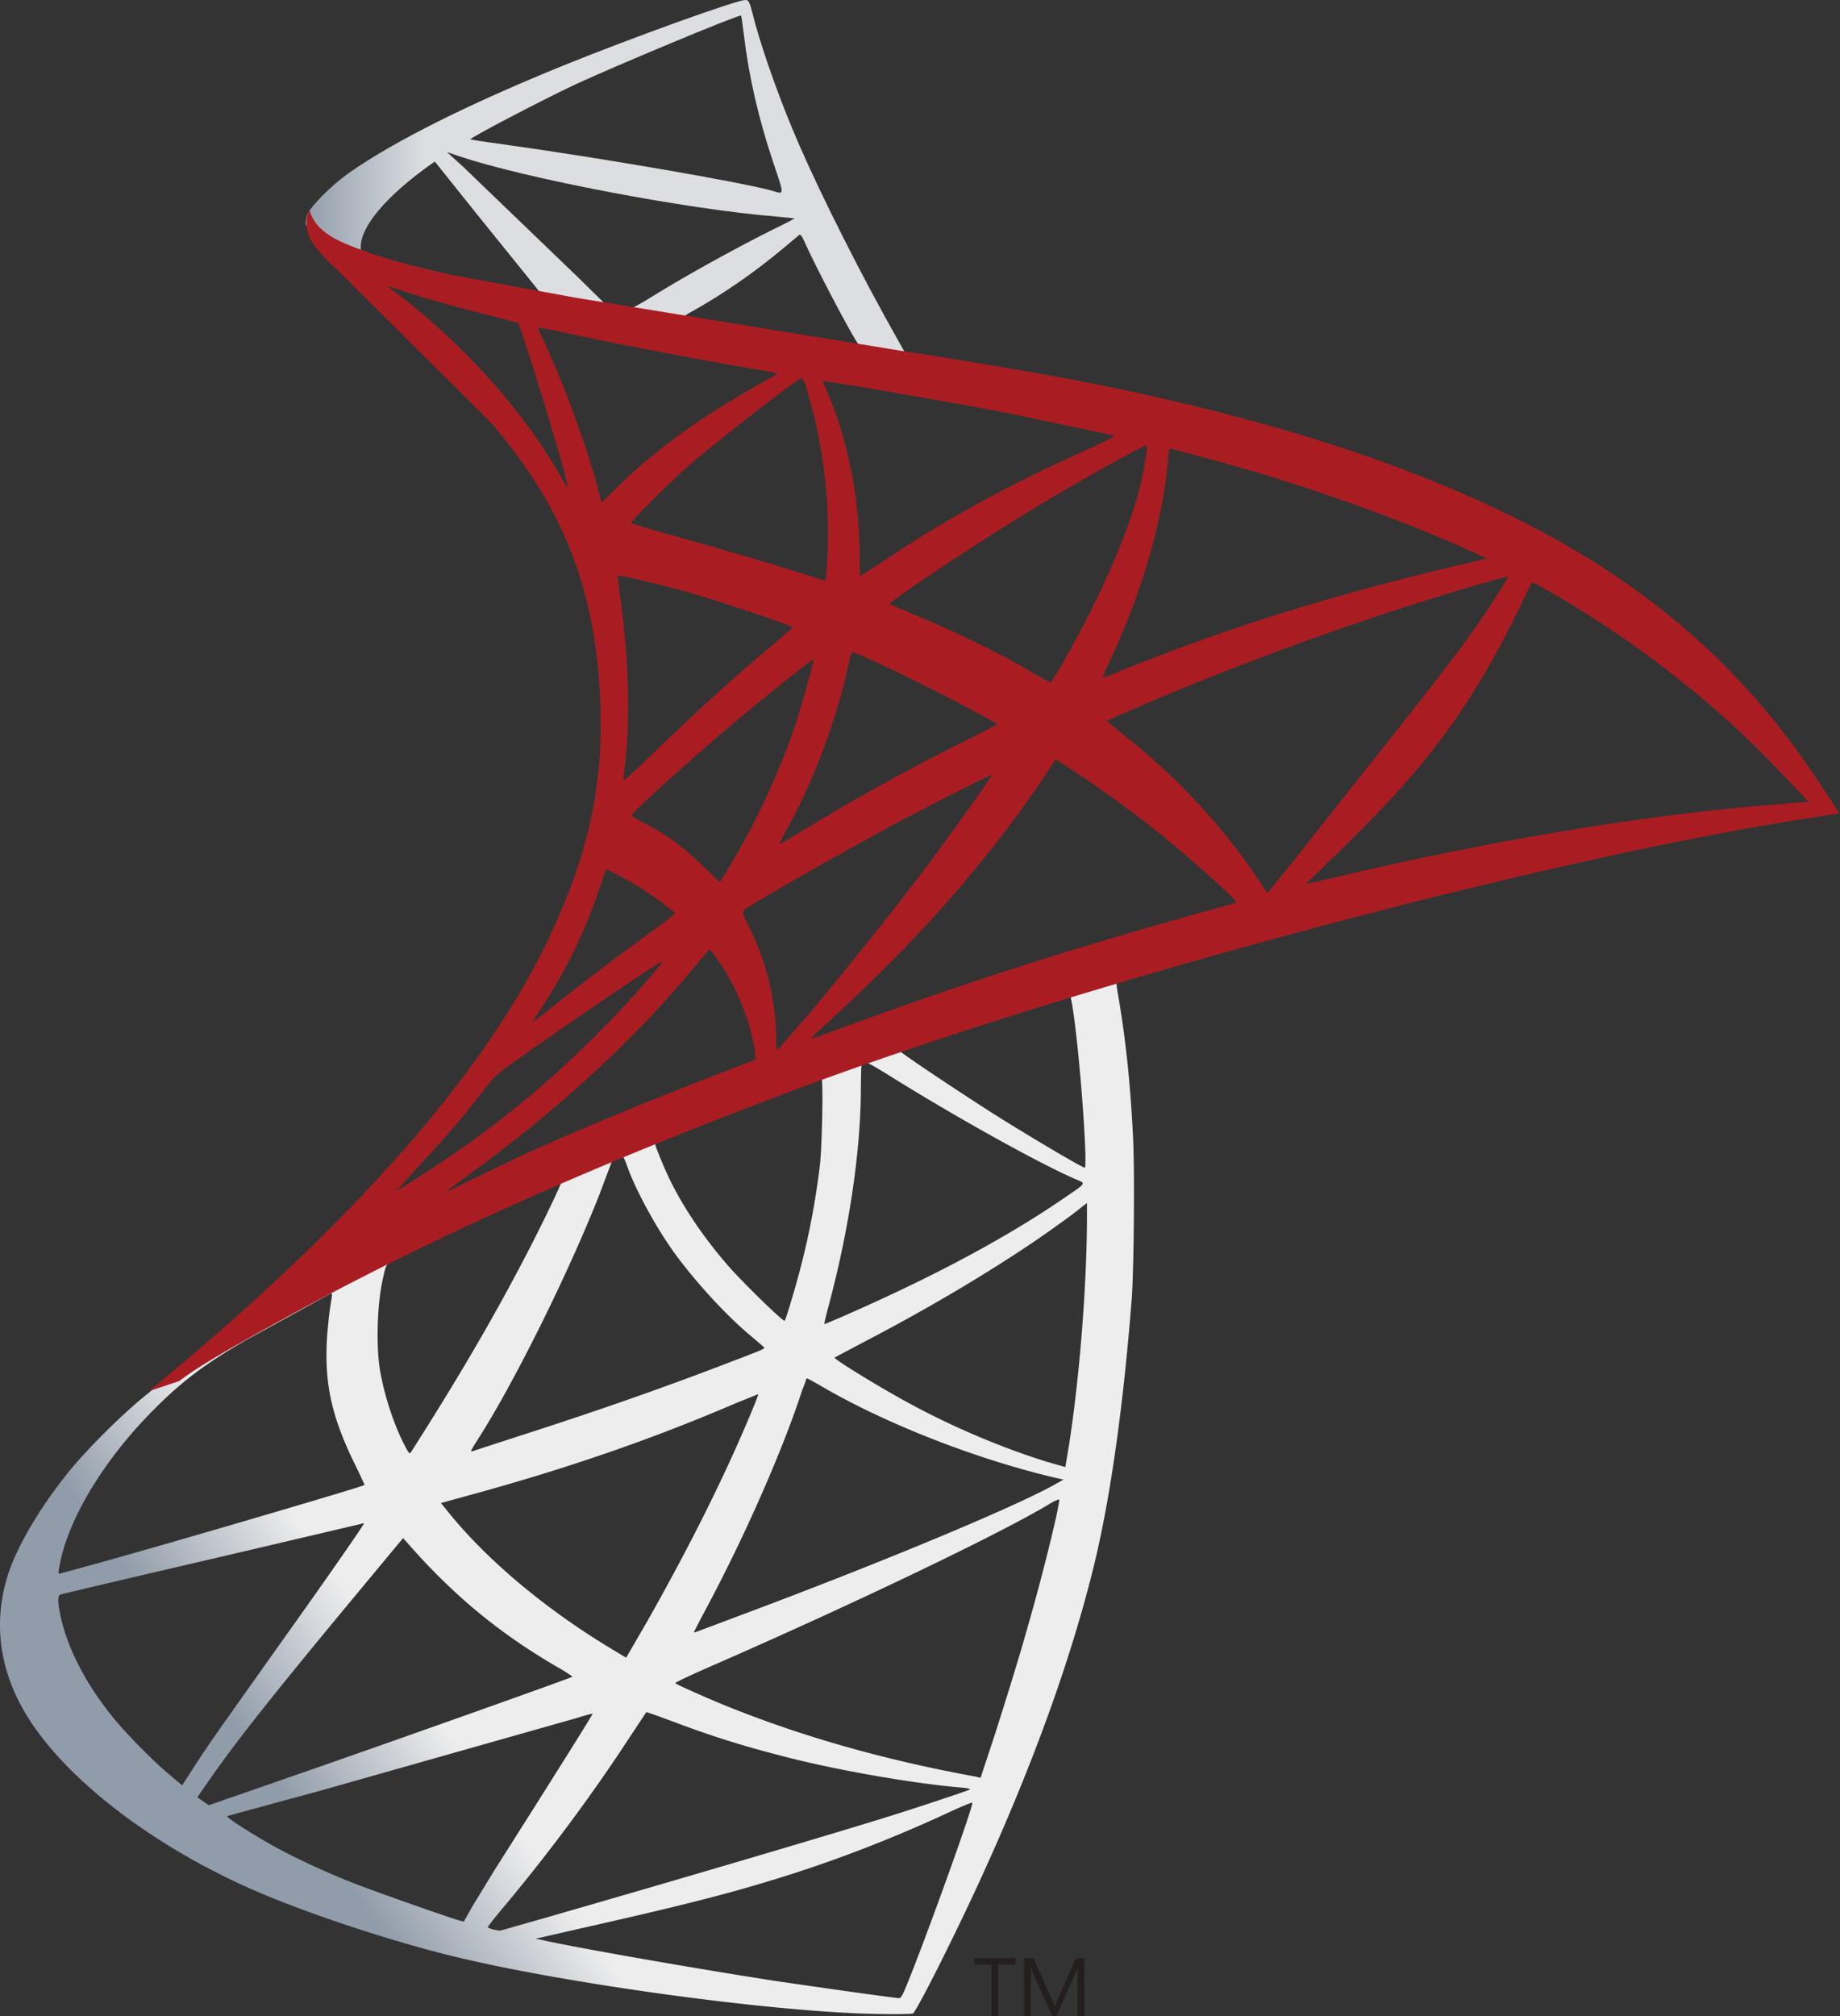 <svg xmlns="http://www.w3.org/2000/svg" width="745" height="816"><rect width="100%" height="100%" fill="#333333" stroke="none"/><linearGradient id="A" x1=".259" y1=".814" x2=".383" y2=".734"><stop offset="0" stop-color="#909ca9"/><stop offset="1" stop-color="#ededee"/></linearGradient><path fill="url(#A)" d="M470.217 380.543L306.97 433.848l-142.022 62.68-39.733 10.5c-10.12 9.625-20.73 19.374-32.205 29.245L59.693 564.15c-9.994 7.898-24.8 22.704-32.327 32.08-11.23 14.066-20.113 28.996-23.938 40.473-6.787 20.73-3.454 41.706 9.625 61.08 16.78 24.678 50.22 49.848 89.21 67 19.867 8.763 53.306 20 78.476 26.288 41.828 10.612 122.773 22.09 167.317 23.817 9.006.37 21.1.37 21.592 0 .988-.62 7.898-13.82 15.92-30.23 27.393-55.897 47.135-108.34 57.87-153.13 6.416-27.145 11.474-63.3 14.805-106.114.865-11.97 1.235-52.07.494-65.646-1.11-22.2-3.086-40.224-6.168-57.87-.494-2.592-.62-4.937-.37-5.06.492-.37 1.973-.863 22.086-6.664l-4.068-9.626zm-37.27 21.842c1.48 0 5.428 37.88 6.414 61.82.248 5.064.123 8.4-.123 8.4-.986 0-20.854-11.72-35.04-20.605-12.34-7.774-35.783-23.322-39.485-26.283-1.236-.863-1.114-.986 9.006-4.442 17.15-5.8 57.87-18.88 59.227-18.88zm-83.165 27.393c1.11 0 3.947 1.602 10.734 5.798 25.417 15.917 59.97 35.167 74.775 41.584 4.565 1.974 5.057 1.232-5.43 8.4-22.457 15.3-50.47 30.353-84.77 45.53-6.045 2.714-11.103 4.81-11.226 4.81-.246 0 .492-3.083 1.478-6.785 8.268-30.726 12.957-61.82 13.205-86.745.123-12.34.123-12.34 1.235-12.708-.248.123-.125.123 0 .123zm-17.15 6.54c.738.74.246 28.38-.742 35.906-2.22 18.016-5.676 34.796-11.35 53.677-1.358 4.562-2.594 8.4-2.838 8.636-.496.616-17.4-15.918-22.953-22.333-9.625-11.106-17.15-22.21-22.703-33.07-2.838-5.553-7.28-16.4-6.9-16.78 1.974-1.357 67-26.528 67.495-26.035zm-80.7 31.7c.123 0 .246 0 .37.123.246.247 1.11 2.222 1.852 4.442 3.947 10.735 12.83 26.53 20.482 36.648 8.4 11.106 19.373 22.95 28.5 30.724 2.963 2.468 5.676 4.81 6.045 5.182.742.74.988.616-19.125 8.268-23.318 8.884-48.738 17.768-77.86 27.145a3883.695 3883.695 0 0 0-20.85 6.787c-1.112.37-.74-.247 2.467-5.305 14.436-22.58 36.4-66.878 48.74-98.22l4.566-12.09c.494-1.73 1.1-2.344 2.713-3.21.864-.245 1.73-.493 2.098-.493zm-24.676 10.242c.37.248-5.923 13.45-12.094 25.542-11.97 23.32-25.05 46.273-42.57 74.158l-6.17 9.748c-.616.865-.865.616-2.838-3.208-4.195-8.268-7.65-18.88-9.502-28.628-1.852-9.625-1.48-26.405.618-36.77 1.602-7.65 1.48-7.526 5.182-9.377 15.794-8.02 66.88-31.958 67.372-31.466zm212.848 8.64v5.182c0 27.517-2.96 65.273-7.28 92.79l-1.48 8.884-7.773-2.222c-18.508-5.8-38.62-14.314-56.76-24.307-11.97-6.54-29.367-17.277-28.873-17.77.12-.122 5.305-2.837 11.35-6.046 24.188-12.585 47.383-26.158 67.496-39.608 7.528-5.06 18.877-13.202 21.348-15.424l1.974-1.48zm-306.01 36.52c.493 0 .37.987-.37 5.43-.494 3.21-1.1 9.132-1.355 13.202-1 18.016 1.974 31.343 10.858 49.604 2.468 5.06 4.444 9.255 4.32 9.377-.865.74-82.547 24.68-108.214 31.713l-14.808 4.07c-.862.248-.986.125-.616-1.974 2.838-18.137 16.658-41.828 35.906-61.818 12.833-13.326 23.075-21.1 40.596-31.095l33.438-18.384c.001-.123.124-.123.247-.123zm192.5 34.426c.123-.123 3.084 1.482 6.662 3.585 26.406 15.3 63.176 29.49 94.515 36.77l2.84.618-3.95 2.22c-16.4 9.132-70.332 31.588-125.486 52.196l-17.4 6.54c-1.48.616-2.838.987-2.838.865s2.223-4.444 5.064-9.748c15.424-28.873 30.972-64.04 38.868-88.47 1-2.344 1.605-4.44 1.73-4.566zm-19.62 6.417c.125.125-.863 2.714-2.098 5.676-10.734 26.035-24.808 54.417-42.817 86.25l-8.516 14.685c-.12 0-3.824-2.223-8.266-4.937-26.16-16.04-49.357-35.783-64.533-54.908l-2.222-2.714 11.228-3.085c40.226-10.98 74.404-22.826 108.338-37.386l8.886-3.58zm121.9 42.57s.123.123 0 0c.123 2.838-6.17 28.257-11.353 46.64-4.32 15.424-8.022 27.517-14.807 48.862l-5.676 17.15c-.123 0-.863-.123-1.603-.368-36.646-6.665-69.47-15.92-100.316-28.257-8.64-3.456-20.977-9.01-21.717-9.625-.246-.25 7.158-3.702 16.535-7.774 56.143-24.555 114.383-52.44 134.37-64.41 2.344-1.48 4.195-2.22 4.566-2.22zm-281.454 9.625c.247.246-15.424 22.827-37.39 53.55l-19.864 28.01c-3.332 4.69-8.4 12.093-11.23 16.535l-5.185 8.02-5.553-4.69c-6.54-5.43-17.9-17.028-22.95-23.445-10.612-13.2-17.768-27.145-20.606-39.853-1.358-5.923-1.358-8.887-.125-9.255 1.85-.493 34.796-8.268 65.646-15.42l44.173-10.363 13.087-3.086zm15.793 6.046l3.947 4.442c17.77 19.866 35.908 34.552 57.872 47.382 3.95 2.223 6.9 4.195 6.662 4.32-.86.616-76.255 27.39-111.174 39.483l-35.905 12.46c-.123 0-1.235-.74-2.47-1.603l-2.22-1.605 3.578-5.18c11.598-16.782 26.16-35.166 57.87-73.417l21.838-26.288zm98.467 70.455c.12-.122 5.55 1.85 12.213 4.32 16.043 6.045 28.75 9.87 45.78 14.19 20.977 5.306 51.33 10.49 69.223 11.97 2.714.246 4.195.494 3.7.865-.865.494-19.002 6.54-32.328 10.735-21.225 6.662-86.004 25.787-138.814 40.965l-18.632 5.305c-1.232.248-5.306-.865-5.306-1.358 0-.245 2.96-4.07 6.54-8.266 17.767-21.224 35.413-44.914 50.097-67.37l7.528-11.353zm-21.72.62c.123.123-8.637 14.19-23.936 38.373l-16.413 25.912-8.266 13.573-3.585 6.293-1.85-.494c-4.444-1.235-35.66-12.216-43.928-15.548-10.242-4.072-20.854-9.007-28.752-13.202-9.87-5.306-22.208-13.204-21.222-13.45.246-.123 17.15-4.7 37.5-10.242l103.65-29.367c3.585-1.11 6.657-1.974 6.786-1.85zm153.62 36.028h.123c.494 1.235-19.494 56.76-26.777 74.28-1.602 3.95-2.217 4.937-3.082 4.81-2.098-.12-31.094-4.194-48.74-6.785-30.723-4.69-82.3-13.698-95.256-16.657l-2.96-.616 18.383-4.198c39.486-8.884 58.488-13.696 77.737-19.618 24.31-7.403 48.37-16.658 72.678-28.01 3.825-1.728 7.033-3.085 7.898-3.21z"/><linearGradient id="B" x1=".002" y1=".498" x2=".186" y2=".498"><stop offset="0" stop-color="#939fab"/><stop offset="1" stop-color="#dcdee1"/></linearGradient><path fill="url(#B)" d="M301.912.006c-2.714-.368-46.52 15.42-74.775 26.9-38.123 15.55-67.74 30.356-86.003 43.187-6.785 4.814-15.3 13.327-16.656 16.658-.493 1.235-.74 2.714-.74 4.195l16.535 15.67 39.36 12.586 93.654 16.782 107.102 18.386 1.11-9.254c-.37 0-.617-.123-.984-.123l-14.07-2.222-2.836-5.064c-14.566-25.666-30.6-57.5-39.978-78.972C316.35 42.077 309.44 22.83 305.615 9c-2.098-8.4-2.344-8.884-3.7-9.007V0h-.003zM299.936 6.3h.127c.12.122.615 3.585 1.1 7.648 2.096 17.277 5.923 33.932 11.97 51.948 4.565 13.573 4.565 12.834-.74 11.23-12.586-3.454-68.974-13.202-109.817-18.878-6.54-.865-12.093-1.727-12.093-1.85-.493-.493 29.5-16.16 42.692-22.333 16.905-7.775 63.3-27.147 66.752-27.764zM180.988 61.58l4.814 1.602c26.157 8.886 91.922 21.472 128.196 24.433l7.648.74c.123.123-3.33 1.974-7.773 4.07-17.525 8.76-36.77 19.496-50.096 27.764-3.947 2.467-7.528 4.442-8.02 4.442s-3.084-.494-5.798-.865l-4.936-.74-12.338-12.093L187.4 67.376l-6.418-5.804zm-4.933 3.824l17.398 21.718 21.224 26.28c2.096 2.593 3.824 4.69 3.7 4.814-.494.37-25.17-4.444-38.252-7.403-13.45-3.086-19.002-4.566-27.27-7.156l-6.787-2.222v-1.73c.123-8.268 10.612-20.606 28.38-33.2l1.605-1.112zm147.82 29.614c.495 0 1.1 1.1 2.6 4.442 4.195 9.254 17.277 34.18 20.482 38.99 1 1.606 2.714 1.73-14.68-1.1l-55.28-9.254c0-.123 1.235-.987 2.838-1.852 12.956-7.155 26.035-16.287 37.635-26.035l5.922-4.937c.123-.246.37-.37.494-.246z"/><radialGradient id="C" cx="-14217.448" cy="7277.705" r="898.12" gradientTransform="matrix(-.118 -.018 -.036 .237 -198.955 -1314.415)" gradientUnits="userSpaceOnUse"><stop offset="0" stop-color="#ee352c"/><stop offset="1" stop-color="#a91d22"/></radialGradient><path fill="url(#C)" d="M125.338 85.023s-2.713 4.32-.122 10.737c1.606 3.947 6.293 8.76 11.598 13.696l61.57 61.202c30.353 35.042 43.557 69.592 44.79 117.22.74 30.6-5.06 57.5-19.496 88.718-25.665 56.02-79.835 117.84-163.37 186.444l12.218-4.072c7.897-5.923 18.632-12.215 43.803-26.035 58.116-31.837 123.513-61.08 203.718-91.187 115.5-43.435 305.39-94.272 413.48-110.805l11.23-1.73-1.73-2.714c-9.87-15.3-16.658-24.8-24.808-34.92-23.69-29.367-52.437-53.18-87.606-72.923-48.37-27.022-110.93-48.12-190.144-63.792-14.93-2.963-47.752-8.637-74.404-12.7L232.81 120.44l-50.344-9.254c-7.403-1.606-21.592-4.937-32.697-8.76-8.884-3.457-21.718-6.912-24.433-17.4zm31.837 30.85c.122-.122 2.096.616 4.69 1.48 4.69 1.602 10.734 3.454 17.893 5.43a910.098 910.098 0 0 0 16.287 4.318l13.7 3.578c.865.865 13.328 40.717 17.523 56.018 1.602 5.8 2.838 10.735 2.714 10.735-.127.125-1.482-1.974-3.086-4.81-14.437-25.42-37.264-51.207-63.67-71.938-3.454-2.465-6.045-4.687-6.045-4.8zm60.708 16.78c.617 0 3.332.37 6.662 1.1 20.977 4.69 58.612 11.845 82.672 15.918 4.072.616 7.28 1.358 7.28 1.603s-1.482 1.1-3.334 2.098c-4.07 2.097-20.482 11.844-25.9 15.546-13.698 9.13-26.035 19.002-34.92 27.886l-6.664 6.54s-.738-2.097-1.358-4.7c-4.44-17.15-13.696-42.57-22.086-60.46-1.358-2.837-2.47-5.428-2.47-5.675 0 .246 0 .123.125.123zm106.855 20.36c.74.246 1.974 4.442 4.442 13.696 4.566 17.893 6.664 37.882 5.923 56.513-.248 5.182-.494 9.994-.742 10.612l-.37 1.232-6.416-2.097c-13.203-4.195-34.672-10.5-53.056-15.67-10.5-2.838-19.002-5.43-19.002-5.676 0-.74 15.3-16.04 21.84-21.84 12.46-10.983 46.27-37.14 47.38-36.77zm8.514 1.232c.37-.368 51.085 8.4 74.158 12.833l43.557 9.132c.74.246-1.852 1.726-10.12 5.428-32.574 14.685-56.76 27.886-80.818 43.928l-11.723 7.65c-.123 0-.246-3.577-.246-7.897 0-23.443-4.69-47.135-13.328-67.124-.863-1.974-1.603-3.825-1.48-3.95zm131.164 25.913c.37.37-1.235 10.365-2.714 16.287-4.442 18.386-16.4 45.657-31.092 71.32-2.594 4.566-4.937 8.268-5.186 8.4s-3.576-1.73-7.403-3.95c-14.313-8.4-30.6-16.287-48.37-23.69-4.933-2.097-9.254-3.825-9.377-4.07-.865-.74 38.867-27.024 59.844-39.61 16.658-10.117 43.803-25.173 44.297-24.678zm9.377 1.48c1.11 0 23.568 6.17 35.29 9.625 28.998 8.637 62.312 20.853 84.03 30.724l9.006 4.074-6.29 1.48c-53.056 12.215-98.465 26.283-142.27 44.05-3.58 1.48-6.787 2.714-7.03 2.714s.986-2.838 2.6-6.293c13.203-28.01 21.717-57.253 23.813-82.18.125-2.344.493-4.195.865-4.195zM250.21 232.97c.37-.37 17.52 3.702 26.775 6.29 14.066 3.95 43.926 13.943 43.926 14.685 0 .123-3.33 2.96-7.283 6.417-16.164 13.45-31.713 27.637-50.345 45.653-5.553 5.308-10.24 9.626-10.487 9.626s-.37-.742-.248-1.73c2.838-20.73 2.223-47.382-1.726-74.404-.372-3.456-.74-6.416-.617-6.54zm360.423.37c.245.245-7.898 13.078-13.08 20.357-7.403 10.612-18.264 24.68-42.818 55.528L522.4 350.067l-9.132 11.35c-.123 0-1.724-2.22-3.454-4.933-13.82-20.73-30.356-38.868-49.975-55.156l-9.13-7.404c-1.358-.987-2.47-1.974-2.47-2.097 0-.37 20.974-9.38 36.894-15.794 27.88-11.353 65.887-24.925 94.393-33.687 14.93-4.69 30.848-9.254 31.096-9.006zm9.5 2.466c.492-.122 3.455 1.358 7.033 3.454 29.985 17.15 59.35 39.24 82.55 61.944 6.54 6.417 22.703 23.198 22.455 23.32l-12.338.986c-51.947 3.95-118.453 14.93-182.37 30.353l-8.4 1.85c-.245 0 4.566-4.81 10.614-10.6 37.5-36.153 54.662-58.98 74.896-99.7l5.552-11.598c-.123 0-.123 0 0 0zm-274.79 28.135c1.73.368 17.77 7.898 29.86 13.942 11.105 5.55 27.764 14.437 28.626 15.175.123.123-5.8 3.208-13.078 6.787-23.2 11.598-43.064 22.58-63.795 35.165l-10.98 6.542c-.494 0-.37-.496 2.96-6.542 11.106-20.234 19.99-44.42 25.05-67.988.492-1.85.986-3.083 1.355-3.083zm-16.04 2.96c.37.37-3.824 15.547-6.414 23.814-5.06 15.67-13.574 35.29-21.84 50.096l-6.54 11.35-3.084 4.936-6.9-6.66c-8.02-7.774-14.566-12.586-22.95-16.906-3.334-1.726-5.923-3.208-5.923-3.454 0-.987 21.1-20.112 37.27-33.932 11.598-9.995 36.03-29.614 36.4-29.244zm98.098 40.35l6.047 3.947c13.816 9.01 30.104 20.977 42.57 31.465 7.03 5.804 20.598 18.016 23.32 20.977l1.478 1.606-9.992 2.837c-56.513 15.67-100.194 29.612-151.155 48.37-5.676 2.097-10.488 3.824-10.86 3.824-.738 0-1.357.616 11.354-11.107 32.575-29.98 61.447-63.052 82.918-95.256l4.32-6.66zm-25.79 6.416c.246.246-16.658 24.06-26.777 37.5-12.09 16.04-33.562 42.94-48.37 60.46l-11.72 13.45c-.37.123-.494-1.727-.494-4.566 0-14.932-3.824-30.85-10.488-44.42-2.838-5.676-3.332-7.033-2.713-7.65 2.344-2.098 38.25-22.58 60.953-34.796 15.306-8.144 39.236-20.235 39.61-19.99zm-155.967 38.25c.37 0 3.21 1.48 6.418 3.208 7.897 4.32 14.93 9.13 21.223 14.314.246.246-2.96 2.838-7.156 5.92-11.723 8.4-29.5 21.84-39.853 30.11-10.86 8.637-11.23 8.884-9.996 7.033 8.145-12.463 12.215-19.496 16.535-28.503 3.824-8.02 7.648-17.52 10.363-25.79.987-3.58 2.22-6.293 2.467-6.293zm41.584 32.574c.615-.122 1.358.987 4.687 5.923 7.033 10.487 12.463 24.555 13.822 35.906l.245 2.47-16.902 6.54c-30.233 11.72-58.118 23.32-76.998 31.956l-20.603 9.873c-6.047 3.083-10.982 5.428-10.982 5.305s3.824-2.96 8.512-6.417c36.896-26.774 68.853-56.143 92.8-85.51l5.182-6.047h.248zm-19.125 4.7c.494.493-13.572 16.4-23.197 26.157-23.814 24.31-47.382 43.312-76.627 61.822l-7.403 4.69c-.865.493.246-.74 13.08-14.685 8.145-8.76 14.313-16.164 21.347-25.294 4.69-6.045 5.553-6.91 12.34-11.724 18.14-13.08 59.973-41.46 60.46-40.965z"/><path d="M394.475 792.52v2.646h7.006v21.187h2.645v-21.187h7v-2.646zm41.22 0l-7.37 16.44c-.174.587-.762 1.733-1.13 3.036h-.217c-.152-.76-.54-1.52-1.083-2.818l-7.373-16.655h-3.816v23.854h2.666V800.46l.152-.023-.152-4.705c.174 1.126.564 1.888.738 2.45l8.133 18.17h1.3l8.152-18.347c.22-.563.393-1.3.76-2.275-.174 1.887-.173 3.4-.173 4.554v16.047h2.82v-23.812z" fill="#231f1f"/></svg>